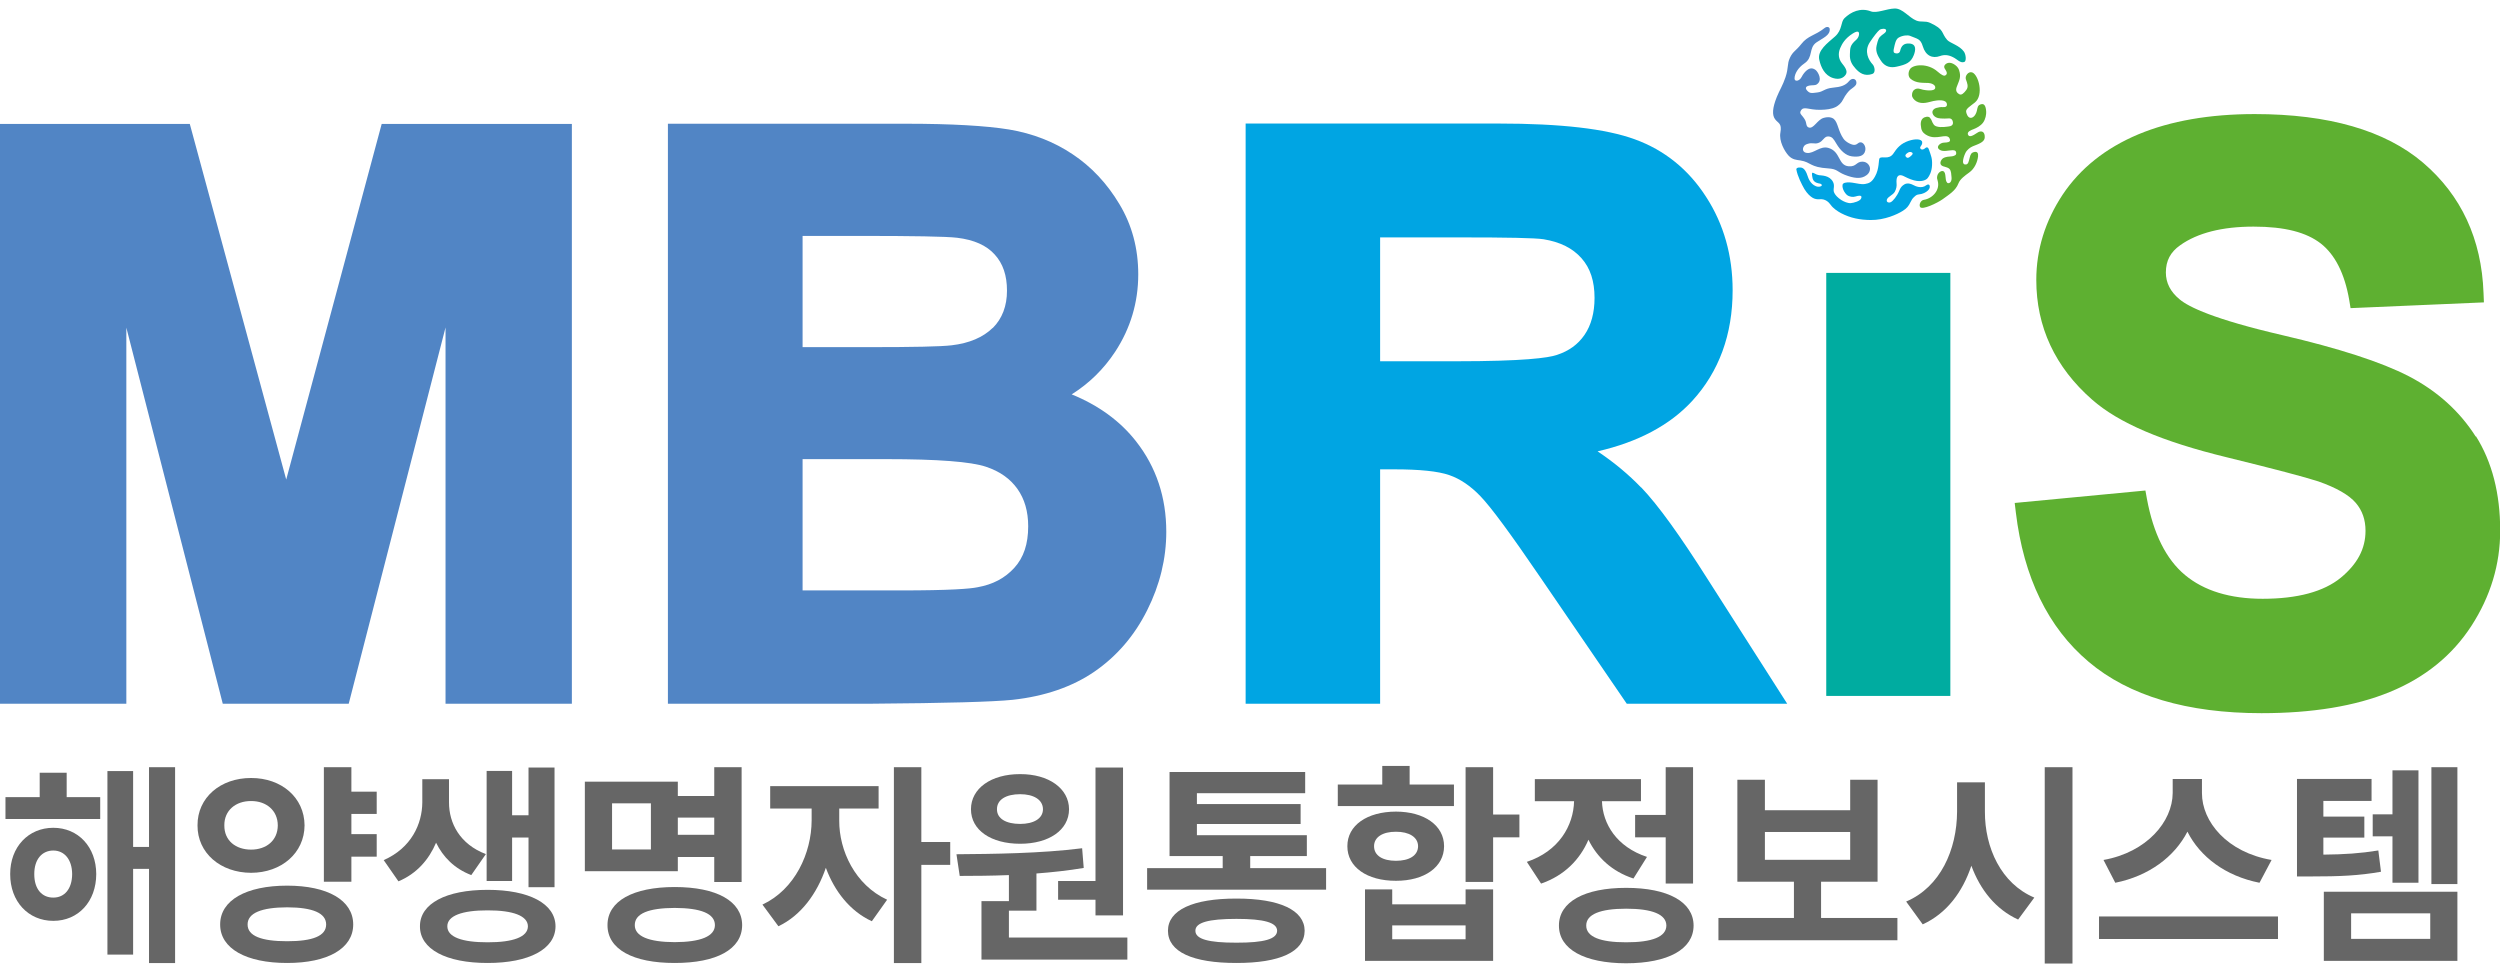 <svg width="170" height="66" viewBox="0 0 170 66" fill="none" xmlns="http://www.w3.org/2000/svg">
<g clip-path="url(#clip0_900_7840)">
<path d="M125.437 11.884C124.915 11.673 124.935 11.492 124.332 11.453C123.048 11.374 123.179 11.032 122.42 10.909C122.187 10.874 121.887 10.866 121.626 10.586C121.356 10.296 120.959 9.597 121.067 9.016C121.186 8.358 120.903 8.389 120.697 8.094C120.5 7.818 120.517 7.356 120.822 6.596C121.003 6.146 121.233 5.797 121.412 5.258C121.639 4.575 121.512 4.364 121.712 3.936C121.912 3.493 122.115 3.471 122.49 2.992C122.937 2.417 123.423 2.422 124.06 1.915C124.234 1.772 124.407 1.836 124.42 1.968C124.462 2.406 123.951 2.583 123.515 2.886C122.968 3.27 123.324 3.892 122.695 4.314C122.251 4.62 122.034 5.022 122.029 5.329C122.026 5.482 122.165 5.542 122.337 5.431C122.509 5.32 122.526 5.15 122.679 4.968C122.917 4.683 123.168 4.532 123.462 4.759C123.62 4.885 123.968 5.457 123.54 5.739C123.41 5.825 123.204 5.78 123.012 5.823C122.815 5.866 122.723 5.981 122.882 6.157C123.076 6.367 123.179 6.337 123.579 6.288C123.99 6.239 124.062 6.018 124.621 5.964C125.182 5.912 125.49 5.814 125.732 5.52C125.924 5.29 126.132 5.351 126.202 5.479C126.249 5.568 126.252 5.695 126.194 5.78C126.107 5.906 125.932 6.01 125.816 6.104C125.71 6.191 125.488 6.446 125.329 6.768C125.221 6.993 125.032 7.174 124.826 7.278C124.538 7.42 124.188 7.46 123.802 7.468C122.957 7.489 122.632 7.168 122.443 7.553C122.343 7.75 122.551 7.815 122.74 8.15C122.863 8.367 122.788 8.606 123.002 8.672C123.324 8.773 123.579 8.15 123.988 8.023C124.305 7.926 124.568 7.971 124.71 8.098C124.988 8.348 124.996 8.924 125.365 9.444C125.524 9.668 125.922 9.863 126.096 9.852C126.332 9.836 126.324 9.686 126.511 9.678C126.705 9.668 126.897 9.947 126.838 10.237C126.755 10.647 126.349 10.685 125.925 10.632C125.507 10.578 125.144 10.23 124.871 9.765C124.679 9.446 124.593 9.288 124.318 9.277C124.029 9.269 123.977 9.617 123.64 9.724C123.393 9.811 123.243 9.681 122.937 9.777C122.795 9.82 122.681 9.871 122.623 10.031C122.562 10.199 122.623 10.376 122.884 10.401C123.351 10.447 123.771 9.898 124.329 10.058C125.182 10.304 124.968 11.242 125.71 11.308C126.241 11.351 126.221 10.993 126.638 10.992C126.991 10.992 127.163 11.282 127.16 11.476C127.158 11.724 126.996 11.893 126.785 12C126.499 12.148 126.088 12.142 125.437 11.884Z" fill="#5185C5"/>
<path d="M129.543 12.022C129.69 12.101 129.776 12.13 129.932 12.194C130.537 12.429 130.946 12.279 131.079 12.113C131.202 11.958 131.357 11.679 131.379 11.241C131.402 10.761 131.313 10.6 131.165 10.167C131.096 9.956 130.971 10.026 130.94 10.054C130.84 10.147 130.718 10.2 130.643 10.152C130.62 10.136 130.585 10.108 130.571 10.071C130.557 10.03 130.598 9.96 130.62 9.929C130.712 9.823 130.746 9.664 130.671 9.58C130.524 9.416 130.054 9.455 129.621 9.642C129.115 9.86 128.909 10.213 128.745 10.448C128.432 10.89 127.979 10.587 127.812 10.761C127.734 10.846 127.806 11.466 127.501 12.001C127.284 12.395 127.09 12.465 126.823 12.511C126.556 12.556 126.32 12.47 125.956 12.421C125.739 12.39 125.459 12.386 125.342 12.483C125.256 12.553 125.281 12.745 125.342 12.897C125.403 13.048 125.542 13.246 125.664 13.308C125.815 13.379 125.99 13.416 126.159 13.365C126.648 13.216 126.581 13.401 126.57 13.46C126.529 13.676 126.034 13.799 125.856 13.812C125.64 13.826 125.39 13.712 125.215 13.606C124.684 13.26 124.689 12.966 124.689 12.966C124.662 12.863 124.773 12.607 124.642 12.366C124.403 11.915 123.876 11.939 123.686 11.911C123.464 11.876 123.35 11.743 123.25 11.745C123.195 11.746 123.22 11.915 123.22 11.915C123.242 12.039 123.233 12.046 123.267 12.165C123.35 12.444 123.722 12.478 123.722 12.478C123.861 12.503 123.875 12.554 123.881 12.586C123.892 12.627 123.842 12.653 123.842 12.653C123.842 12.653 123.698 12.755 123.467 12.657C123.106 12.503 122.967 12.125 122.917 11.965C122.727 11.367 122.494 11.377 122.313 11.393C122.261 11.396 122.139 11.431 122.152 11.522C122.225 11.967 122.517 12.54 122.697 12.853C122.895 13.178 123.103 13.357 123.258 13.449C123.397 13.533 123.578 13.566 123.742 13.548C124.117 13.511 124.359 13.746 124.483 13.925C124.647 14.163 124.959 14.37 125.186 14.492C125.845 14.838 126.492 14.952 127.195 14.961C128.165 14.975 129.035 14.561 129.365 14.353C129.663 14.17 129.785 14.018 129.916 13.741C130.002 13.576 130.035 13.504 130.199 13.359C130.296 13.27 130.363 13.233 130.479 13.221C130.757 13.198 130.963 13.074 131.071 12.978C131.182 12.881 131.235 12.779 131.224 12.674C131.213 12.518 131.088 12.52 130.996 12.591C130.663 12.861 130.233 12.653 130.116 12.588C129.749 12.393 129.543 12.489 129.399 12.605C129.276 12.705 129.215 12.809 129.143 12.984C129.004 13.321 128.723 13.68 128.568 13.749C128.429 13.812 128.251 13.746 128.31 13.568C128.371 13.375 128.724 13.263 128.846 13.04C128.951 12.849 128.99 12.648 128.965 12.438C128.951 12.301 128.968 12.117 129.015 12.037C129.14 11.81 129.404 11.949 129.543 12.022ZM129.679 10.421C129.807 10.32 129.91 10.316 129.987 10.355C130.157 10.435 129.996 10.571 129.86 10.674C129.726 10.779 129.646 10.719 129.596 10.654C129.554 10.592 129.54 10.525 129.679 10.421Z" fill="#00A5E3"/>
<path d="M132.8 3.886C132.484 3.726 132.2 3.708 131.92 3.811C131.397 4.001 130.941 3.783 130.75 3.149C130.592 2.619 130.378 2.651 129.881 2.438C129.73 2.375 129.38 2.401 129.11 2.556C128.9 2.676 128.847 3.024 128.791 3.27C128.763 3.391 128.724 3.557 128.835 3.603C129.022 3.68 129.175 3.608 129.208 3.464C129.294 3.078 129.491 2.944 129.822 2.958C130.35 2.984 130.256 3.441 130.139 3.746C129.931 4.281 129.588 4.394 128.983 4.531C128.621 4.616 128.169 4.596 127.855 4.054C127.741 3.864 127.51 3.53 127.607 3.112C127.705 2.697 127.738 2.566 127.972 2.384C128.06 2.317 128.311 2.179 128.249 2.03C128.211 1.927 127.927 1.939 127.805 2.035C127.683 2.128 127.396 2.497 127.155 2.863C126.735 3.493 127.068 4.089 127.343 4.382C127.474 4.523 127.566 4.945 127.318 5.029C126.782 5.213 126.438 4.952 126.182 4.668C125.926 4.383 125.776 4.123 125.793 3.704C125.812 3.278 125.782 3.092 126.213 2.716C126.41 2.543 126.446 2.298 126.396 2.204C126.348 2.112 126.199 2.143 125.99 2.277C125.446 2.625 125.259 2.984 125.134 3.272C124.971 3.652 125.026 4.016 125.251 4.301C125.418 4.512 125.671 4.817 125.518 5.061C125.365 5.308 125.062 5.438 124.645 5.306C124.087 5.13 123.823 4.585 123.712 4.069C123.565 3.427 124.273 2.933 124.785 2.478C125.287 2.028 125.16 1.502 125.415 1.245C125.857 0.806 126.524 0.503 127.213 0.771C127.604 0.927 128.285 0.594 128.835 0.578C129.38 0.565 129.794 1.185 130.302 1.396C130.633 1.532 130.894 1.399 131.236 1.549C132.255 2.015 131.972 2.219 132.409 2.716C132.603 2.934 133.253 3.086 133.55 3.515C133.683 3.708 133.726 4.151 133.575 4.212C133.303 4.317 133.109 4.035 132.8 3.886Z" fill="#00ACA0"/>
<path d="M134.75 7.081C134.45 7.134 134.475 7.35 134.425 7.54C134.334 7.897 134.123 8.041 133.969 8.009C133.806 7.975 133.725 7.751 133.697 7.608C133.659 7.397 133.986 7.22 134.295 6.968C134.909 6.46 134.545 5.097 134.117 4.927C133.861 4.826 133.595 5.163 133.681 5.399C133.77 5.644 133.881 5.894 133.703 6.127C133.525 6.357 133.381 6.488 133.231 6.407C132.897 6.228 133.044 5.945 133.1 5.8C133.228 5.46 133.367 5.236 133.222 4.785C133.181 4.651 133.1 4.543 133 4.46C132.753 4.257 132.478 4.194 132.278 4.383C132.209 4.451 132.175 4.547 132.239 4.659C132.275 4.731 132.503 4.99 132.303 5.115C132.239 5.162 132.175 5.152 132.086 5.108C131.995 5.062 131.886 4.983 131.753 4.866C131.094 4.283 130.114 4.374 129.888 4.689C129.749 4.894 129.736 5.193 129.913 5.353C130.286 5.677 130.766 5.622 131.13 5.642C131.311 5.653 131.619 5.752 131.597 5.968C131.575 6.236 130.952 6.139 130.763 6.102C130.611 6.07 130.372 5.931 130.149 6.122C130.069 6.186 130.011 6.325 130.016 6.485C130.019 6.632 130.158 6.799 130.313 6.891C130.716 7.127 131.178 6.931 131.469 6.87C131.741 6.811 132.328 6.743 132.386 7.06C132.417 7.217 132.33 7.301 132.111 7.284C131.972 7.272 131.825 7.297 131.689 7.336C131.497 7.385 131.358 7.532 131.417 7.715C131.489 7.938 131.714 8.043 131.972 8.056C132.131 8.067 132.364 8.067 132.492 8.053C132.578 8.043 132.717 8.048 132.781 8.228C132.822 8.352 132.833 8.56 132.534 8.596C132.403 8.612 131.998 8.687 131.7 8.601C131.589 8.57 131.525 8.515 131.489 8.462C131.35 8.272 131.383 8.167 131.225 7.996C131.138 7.903 130.897 7.923 130.752 8.051C130.63 8.164 130.569 8.357 130.644 8.732C130.7 9.003 130.897 9.134 131.078 9.222C131.703 9.527 132.309 9.067 132.545 9.367C132.578 9.416 132.628 9.538 132.589 9.595C132.508 9.714 132.231 9.684 132.117 9.707C131.883 9.755 131.611 10.015 131.911 10.195C132.147 10.332 132.492 10.225 132.747 10.215C132.897 10.21 133.011 10.227 133.022 10.407C133.022 10.448 133.019 10.488 132.991 10.524C132.961 10.556 132.855 10.617 132.733 10.63C132.556 10.646 132.303 10.65 132.128 10.763C131.981 10.857 131.772 11.233 132.214 11.33C132.333 11.358 132.506 11.416 132.57 11.493C132.695 11.645 132.68 11.87 132.7 12.012C132.736 12.27 132.647 12.459 132.478 12.457C132.381 12.454 132.325 12.289 132.317 12.211C132.286 11.964 132.289 11.793 132.206 11.687C132.07 11.53 131.791 11.713 131.736 11.954C131.7 12.105 131.73 12.188 131.761 12.288C131.942 12.905 131.433 13.489 130.822 13.589C130.599 13.622 130.475 13.927 130.569 14.078C130.705 14.302 131.741 13.805 132.102 13.546C132.544 13.22 132.983 12.969 133.175 12.468C133.286 12.175 133.625 11.934 133.903 11.733C134.278 11.469 134.467 11.008 134.509 10.628C134.531 10.402 134.445 10.302 134.281 10.33C134.048 10.371 134 10.485 133.942 10.711C133.875 10.975 133.845 11.165 133.692 11.184C133.541 11.202 133.478 11.123 133.483 10.966C133.492 10.803 133.561 10.585 133.645 10.409C133.75 10.187 133.967 10.025 134.153 9.946C134.323 9.874 134.498 9.82 134.667 9.725C134.975 9.559 134.973 9.375 134.959 9.229C134.931 8.921 134.692 8.864 134.459 9.026C134.139 9.243 133.881 9.374 133.814 9.125C133.77 8.952 134.034 8.842 134.2 8.784C134.392 8.711 134.675 8.566 134.842 8.347C135.025 8.106 135.069 7.765 135.061 7.604C135.042 7.195 134.923 7.052 134.75 7.081Z" fill="#5EB031"/>
<path d="M19.463 32.61L12.906 8.427H0V47.853H8.591V22.28L15.148 47.853H23.713L30.296 22.267V47.853H38.887V8.427H25.955L19.463 32.61Z" fill="#5185C5"/>
<path d="M72.88 26.814C74.065 26.069 75.056 25.096 75.829 23.922C76.873 22.331 77.401 20.563 77.401 18.656C77.401 16.9 76.976 15.296 76.113 13.87C75.275 12.468 74.206 11.331 72.931 10.485C71.669 9.639 70.213 9.071 68.616 8.806C67.07 8.553 64.713 8.414 61.622 8.414H45.418V47.852H59.316C64.314 47.815 67.521 47.726 68.861 47.587C71.051 47.347 72.918 46.703 74.425 45.668C75.932 44.632 77.143 43.23 78.006 41.5C78.869 39.783 79.307 37.99 79.307 36.159C79.307 33.822 78.624 31.764 77.259 30.021C76.177 28.632 74.696 27.559 72.867 26.814H72.88ZM67.508 22.293C66.852 22.937 65.911 23.341 64.713 23.48C63.992 23.568 62.099 23.606 59.084 23.606H54.576V16.042H58.44C62.099 16.042 64.34 16.079 65.087 16.168C66.233 16.307 67.083 16.686 67.637 17.304C68.204 17.923 68.475 18.731 68.475 19.767C68.475 20.802 68.153 21.661 67.508 22.305V22.293ZM54.576 31.221H60.282C63.773 31.221 66.04 31.398 67.045 31.739C67.998 32.054 68.694 32.559 69.183 33.242C69.672 33.936 69.917 34.77 69.917 35.792C69.917 36.992 69.608 37.914 68.977 38.608C68.333 39.316 67.521 39.745 66.465 39.934C65.976 40.035 64.662 40.149 61.21 40.149H54.576V31.208V31.221Z" fill="#5185C5"/>
<path d="M111.585 33.14C110.761 32.282 109.782 31.461 108.636 30.691C111.392 30.059 113.556 28.91 115.076 27.256C116.892 25.273 117.819 22.747 117.819 19.742C117.819 17.38 117.214 15.233 116.016 13.39C114.818 11.521 113.182 10.207 111.173 9.475C109.202 8.755 106.162 8.401 101.886 8.401H84.703V47.852H93.848V31.915H94.802C96.528 31.915 97.79 32.042 98.55 32.307C99.284 32.559 99.993 33.039 100.662 33.734C101.384 34.479 102.749 36.335 104.746 39.265L110.619 47.852H121.529L116.158 39.442C114.239 36.411 112.757 34.353 111.611 33.153L111.585 33.14ZM93.848 16.143H99.336C102.479 16.143 104.385 16.18 104.965 16.269C106.098 16.458 106.935 16.875 107.541 17.557C108.146 18.239 108.429 19.123 108.429 20.259C108.429 21.27 108.198 22.116 107.747 22.773C107.296 23.429 106.678 23.871 105.866 24.136C105.274 24.338 103.599 24.566 99.014 24.566H93.848V16.143Z" fill="#00A5E3"/>
<path d="M132.624 18.557H124.185V47.323H132.624V18.557Z" fill="#00ACA0"/>
<path d="M168.352 29.692C167.257 27.962 165.724 26.586 163.805 25.588C161.924 24.616 159.026 23.681 155.175 22.785C150.551 21.711 148.837 20.878 148.219 20.36C147.588 19.842 147.279 19.236 147.279 18.529C147.279 17.733 147.588 17.14 148.258 16.672C149.43 15.839 151.104 15.41 153.243 15.41C155.381 15.41 156.836 15.801 157.815 16.559C158.781 17.317 159.438 18.605 159.747 20.398L159.838 20.953L168.906 20.562L168.88 19.931C168.751 16.256 167.36 13.275 164.771 11.066C162.195 8.868 158.343 7.757 153.32 7.757C150.254 7.757 147.588 8.224 145.411 9.133C143.183 10.068 141.457 11.444 140.259 13.238C139.074 15.031 138.468 16.976 138.468 19.034C138.468 22.229 139.744 24.969 142.268 27.179C144.059 28.758 147.047 30.033 151.414 31.094C154.659 31.89 156.759 32.445 157.648 32.736C158.871 33.165 159.735 33.658 160.198 34.201C160.636 34.718 160.855 35.337 160.855 36.095C160.855 37.32 160.301 38.355 159.168 39.29C158.008 40.237 156.218 40.717 153.861 40.717C151.645 40.717 149.868 40.174 148.58 39.1C147.292 38.027 146.429 36.284 145.991 33.923L145.888 33.355L137 34.201L137.077 34.845C137.605 39.252 139.267 42.674 142.023 44.998C144.767 47.322 148.721 48.496 153.784 48.496C157.236 48.496 160.172 48.016 162.504 47.056C164.887 46.084 166.755 44.569 168.055 42.561C169.356 40.553 170.013 38.381 170.013 36.082C170.013 33.557 169.459 31.41 168.365 29.667L168.352 29.692Z" fill="#5EB031"/>
<path d="M6.814 54.207H4.534V52.547H2.699V54.207H0.372V55.691H6.814V54.207ZM0.693 59.439C0.687 61.305 1.928 62.618 3.624 62.618C5.325 62.618 6.54 61.305 6.545 59.439C6.54 57.598 5.325 56.29 3.624 56.29C1.928 56.29 0.687 57.598 0.693 59.439ZM2.331 59.439C2.326 58.441 2.854 57.836 3.624 57.836C4.374 57.836 4.901 58.441 4.906 59.439C4.901 60.457 4.374 61.041 3.624 61.036C2.854 61.041 2.326 60.457 2.331 59.439ZM7.305 64.914H9.052V59.082H10.133V65.487H11.906V52.17H10.133V57.593H9.052V52.434H7.305V64.914Z" fill="#666666"/>
<path d="M25.616 53.835H23.894V52.17H22.023V59.956H23.894V58.255H25.616V56.719H23.894V55.349H25.616V53.835ZM13.431 56.125C13.42 58.007 14.997 59.346 17.075 59.351C19.138 59.346 20.699 58.007 20.71 56.125C20.699 54.233 19.138 52.899 17.075 52.904C14.997 52.899 13.42 54.233 13.431 56.125ZM14.971 62.866C14.966 64.505 16.75 65.487 19.526 65.482C22.271 65.487 24.018 64.505 24.018 62.866C24.018 61.212 22.271 60.224 19.526 60.224C16.75 60.224 14.966 61.212 14.971 62.866ZM15.255 56.125C15.245 55.106 16.031 54.465 17.075 54.471C18.104 54.465 18.885 55.106 18.89 56.125C18.885 57.164 18.099 57.774 17.075 57.774C16.031 57.774 15.245 57.164 15.255 56.125ZM16.837 62.866C16.832 62.086 17.784 61.703 19.526 61.698C21.258 61.703 22.178 62.086 22.178 62.866C22.178 63.647 21.258 64.004 19.526 64.004C17.784 64.004 16.832 63.647 16.837 62.866Z" fill="#666666"/>
<path d="M30.532 54.553V52.987H28.717V54.553C28.712 56.032 27.962 57.671 26.091 58.487L27.094 59.93C28.335 59.413 29.167 58.451 29.653 57.304C30.128 58.281 30.909 59.072 32.047 59.506L33.039 58.079C31.276 57.407 30.527 55.985 30.532 54.553ZM28.557 62.99C28.547 64.541 30.34 65.487 33.158 65.482C35.965 65.487 37.77 64.541 37.775 62.99C37.77 61.439 35.965 60.509 33.158 60.509C30.34 60.509 28.547 61.439 28.557 62.99ZM30.418 62.99C30.413 62.277 31.416 61.9 33.158 61.905C34.89 61.9 35.893 62.277 35.898 62.99C35.893 63.714 34.89 64.081 33.158 64.076C31.416 64.081 30.413 63.714 30.418 62.99ZM33.091 59.909H34.823V56.952H35.939V60.328H37.708V52.191H35.939V55.437H34.823V52.423H33.091V59.909Z" fill="#666666"/>
<path d="M50.43 52.17H48.569V54.129H46.092V53.152H39.77V59.242H46.092V58.276H48.569V59.976H50.43V52.17ZM41.31 62.908C41.305 64.552 43.047 65.487 45.88 65.482C48.724 65.487 50.461 64.552 50.466 62.908C50.461 61.274 48.724 60.318 45.88 60.318C43.047 60.318 41.305 61.274 41.31 62.908ZM41.62 57.764V54.626H44.262V57.764H41.62ZM43.166 62.908C43.161 62.117 44.118 61.745 45.88 61.739C47.649 61.745 48.61 62.117 48.615 62.908C48.61 63.668 47.649 64.061 45.88 64.066C44.118 64.061 43.161 63.668 43.166 62.908ZM46.092 56.766V55.597H48.569V56.766H46.092Z" fill="#666666"/>
<path d="M57.068 55.799V54.982H59.745V53.457H52.373V54.982H55.191V55.799C55.181 58.002 54.064 60.478 51.846 61.512L52.932 62.985C54.462 62.261 55.558 60.773 56.158 59.01C56.747 60.607 57.802 61.962 59.285 62.644L60.325 61.181C58.138 60.173 57.057 57.831 57.068 55.799ZM60.785 65.487H62.651V58.813H64.615V57.257H62.651V52.17H60.785V65.487Z" fill="#666666"/>
<path d="M76.366 52.191H74.494V59.909H71.951V61.181H74.494V62.246H76.366V52.191ZM65.039 58.089L65.261 59.563C66.274 59.563 67.412 59.553 68.606 59.506V61.279H66.74V65.255H76.661V63.75H68.606V61.925H70.478V59.397C71.553 59.315 72.644 59.196 73.693 59.02L73.585 57.681C70.772 58.038 67.484 58.069 65.039 58.089ZM66.026 55.029C66.026 56.456 67.396 57.376 69.371 57.376C71.31 57.376 72.69 56.456 72.695 55.029C72.69 53.612 71.31 52.635 69.371 52.64C67.396 52.635 66.026 53.612 66.026 55.029ZM67.794 55.029C67.789 54.367 68.425 54.005 69.371 54.005C70.271 54.005 70.917 54.367 70.922 55.029C70.917 55.675 70.271 56.027 69.371 56.027C68.425 56.027 67.789 55.675 67.794 55.029Z" fill="#666666"/>
<path d="M90.174 59.035H85.014V58.214H88.866V56.792H81.39V56.032H88.442V54.677H81.39V53.938H88.752V52.496H79.529V58.214H83.143V59.035H78.004V60.498H90.174V59.035ZM79.421 63.29C79.421 64.728 81.106 65.487 84.079 65.482C87.015 65.487 88.706 64.728 88.716 63.29C88.706 61.889 87.015 61.098 84.079 61.103C81.106 61.098 79.421 61.889 79.421 63.29ZM81.287 63.29C81.282 62.732 82.171 62.484 84.079 62.484C85.955 62.484 86.839 62.732 86.845 63.29C86.839 63.859 85.955 64.107 84.079 64.102C82.171 64.107 81.282 63.859 81.287 63.29Z" fill="#666666"/>
<path d="M101.532 52.17H99.66V59.971H101.532V56.937H103.32V55.386H101.532V52.17ZM90.97 54.812H98.869V53.349H95.855V52.082H93.994V53.349H90.97V54.812ZM91.621 57.541C91.616 58.963 92.96 59.899 94.924 59.894C96.853 59.899 98.197 58.963 98.197 57.541C98.197 56.125 96.853 55.194 94.924 55.189C92.96 55.194 91.616 56.125 91.621 57.541ZM92.82 65.338H101.532V60.478H99.66V61.496H94.671V60.478H92.82V65.338ZM93.436 57.541C93.436 56.921 94.03 56.554 94.924 56.559C95.814 56.554 96.424 56.921 96.429 57.541C96.424 58.188 95.814 58.534 94.924 58.534C94.03 58.534 93.436 58.188 93.436 57.541ZM94.671 63.869V62.928H99.66V63.869H94.671Z" fill="#666666"/>
<path d="M115.128 52.17H113.267V55.417H111.188V56.937H113.267V60.08H115.128V52.17ZM103.826 58.606L104.793 60.085C106.37 59.542 107.435 58.456 108.014 57.102C108.598 58.296 109.606 59.258 111.075 59.739L111.995 58.27C109.932 57.588 108.981 56.027 108.934 54.481H111.586V52.982H104.369V54.481H107.037C106.996 56.151 105.998 57.883 103.826 58.606ZM106.008 62.939C106.003 64.552 107.745 65.498 110.578 65.503C113.422 65.498 115.159 64.552 115.164 62.939C115.159 61.326 113.422 60.374 110.578 60.374C107.745 60.374 106.003 61.326 106.008 62.939ZM107.864 62.939C107.859 62.174 108.815 61.791 110.578 61.791C112.346 61.791 113.308 62.174 113.313 62.939C113.308 63.699 112.346 64.081 110.578 64.076C108.815 64.081 107.859 63.699 107.864 62.939Z" fill="#666666"/>
<path d="M129.024 62.422H123.833V59.956H127.674V53.023H125.813V55.096H120.013V53.023H118.141V59.956H121.987V62.422H116.854V63.937H129.024V62.422ZM120.013 58.467V56.575H125.813V58.467H120.013Z" fill="#666666"/>
<path d="M134.974 55.189V53.199H133.081V55.189C133.071 57.774 131.944 60.323 129.618 61.305L130.745 62.856C132.368 62.117 133.454 60.664 134.053 58.87C134.658 60.514 135.713 61.837 137.233 62.53L138.334 61.036C136.07 60.085 134.963 57.634 134.974 55.189ZM139.042 65.518H140.929V52.17H139.042V65.518Z" fill="#666666"/>
<path d="M149.733 53.928V52.971H147.743V53.928C147.732 55.861 145.995 57.95 143.038 58.477L143.839 60.028C146.145 59.563 147.872 58.25 148.745 56.554C149.604 58.26 151.325 59.568 153.646 60.028L154.468 58.477C151.454 57.965 149.728 55.882 149.733 53.928ZM142.733 63.854H154.903V62.318H142.733V63.854Z" fill="#666666"/>
<path d="M161.266 52.966H156.195V59.599H157.099C159.11 59.599 160.382 59.547 161.907 59.279L161.726 57.831C160.491 58.032 159.431 58.1 157.989 58.115V56.957H160.775V55.53H157.989V54.465H161.266V52.966ZM158.02 65.338H167.103V60.638H158.02V65.338ZM159.876 63.843V62.106H165.257V63.843H159.876ZM161.344 56.869H162.688V60.028H164.456V52.382H162.688V55.375H161.344V56.869ZM165.335 60.116H167.103V52.17H165.335V60.116Z" fill="#666666"/>
</g>
<defs>
<clipPath id="clip0_900_7840">
<rect width="170" height="65" fill="white" transform="translate(0 0.578)"/>
</clipPath>
</defs>
</svg>
